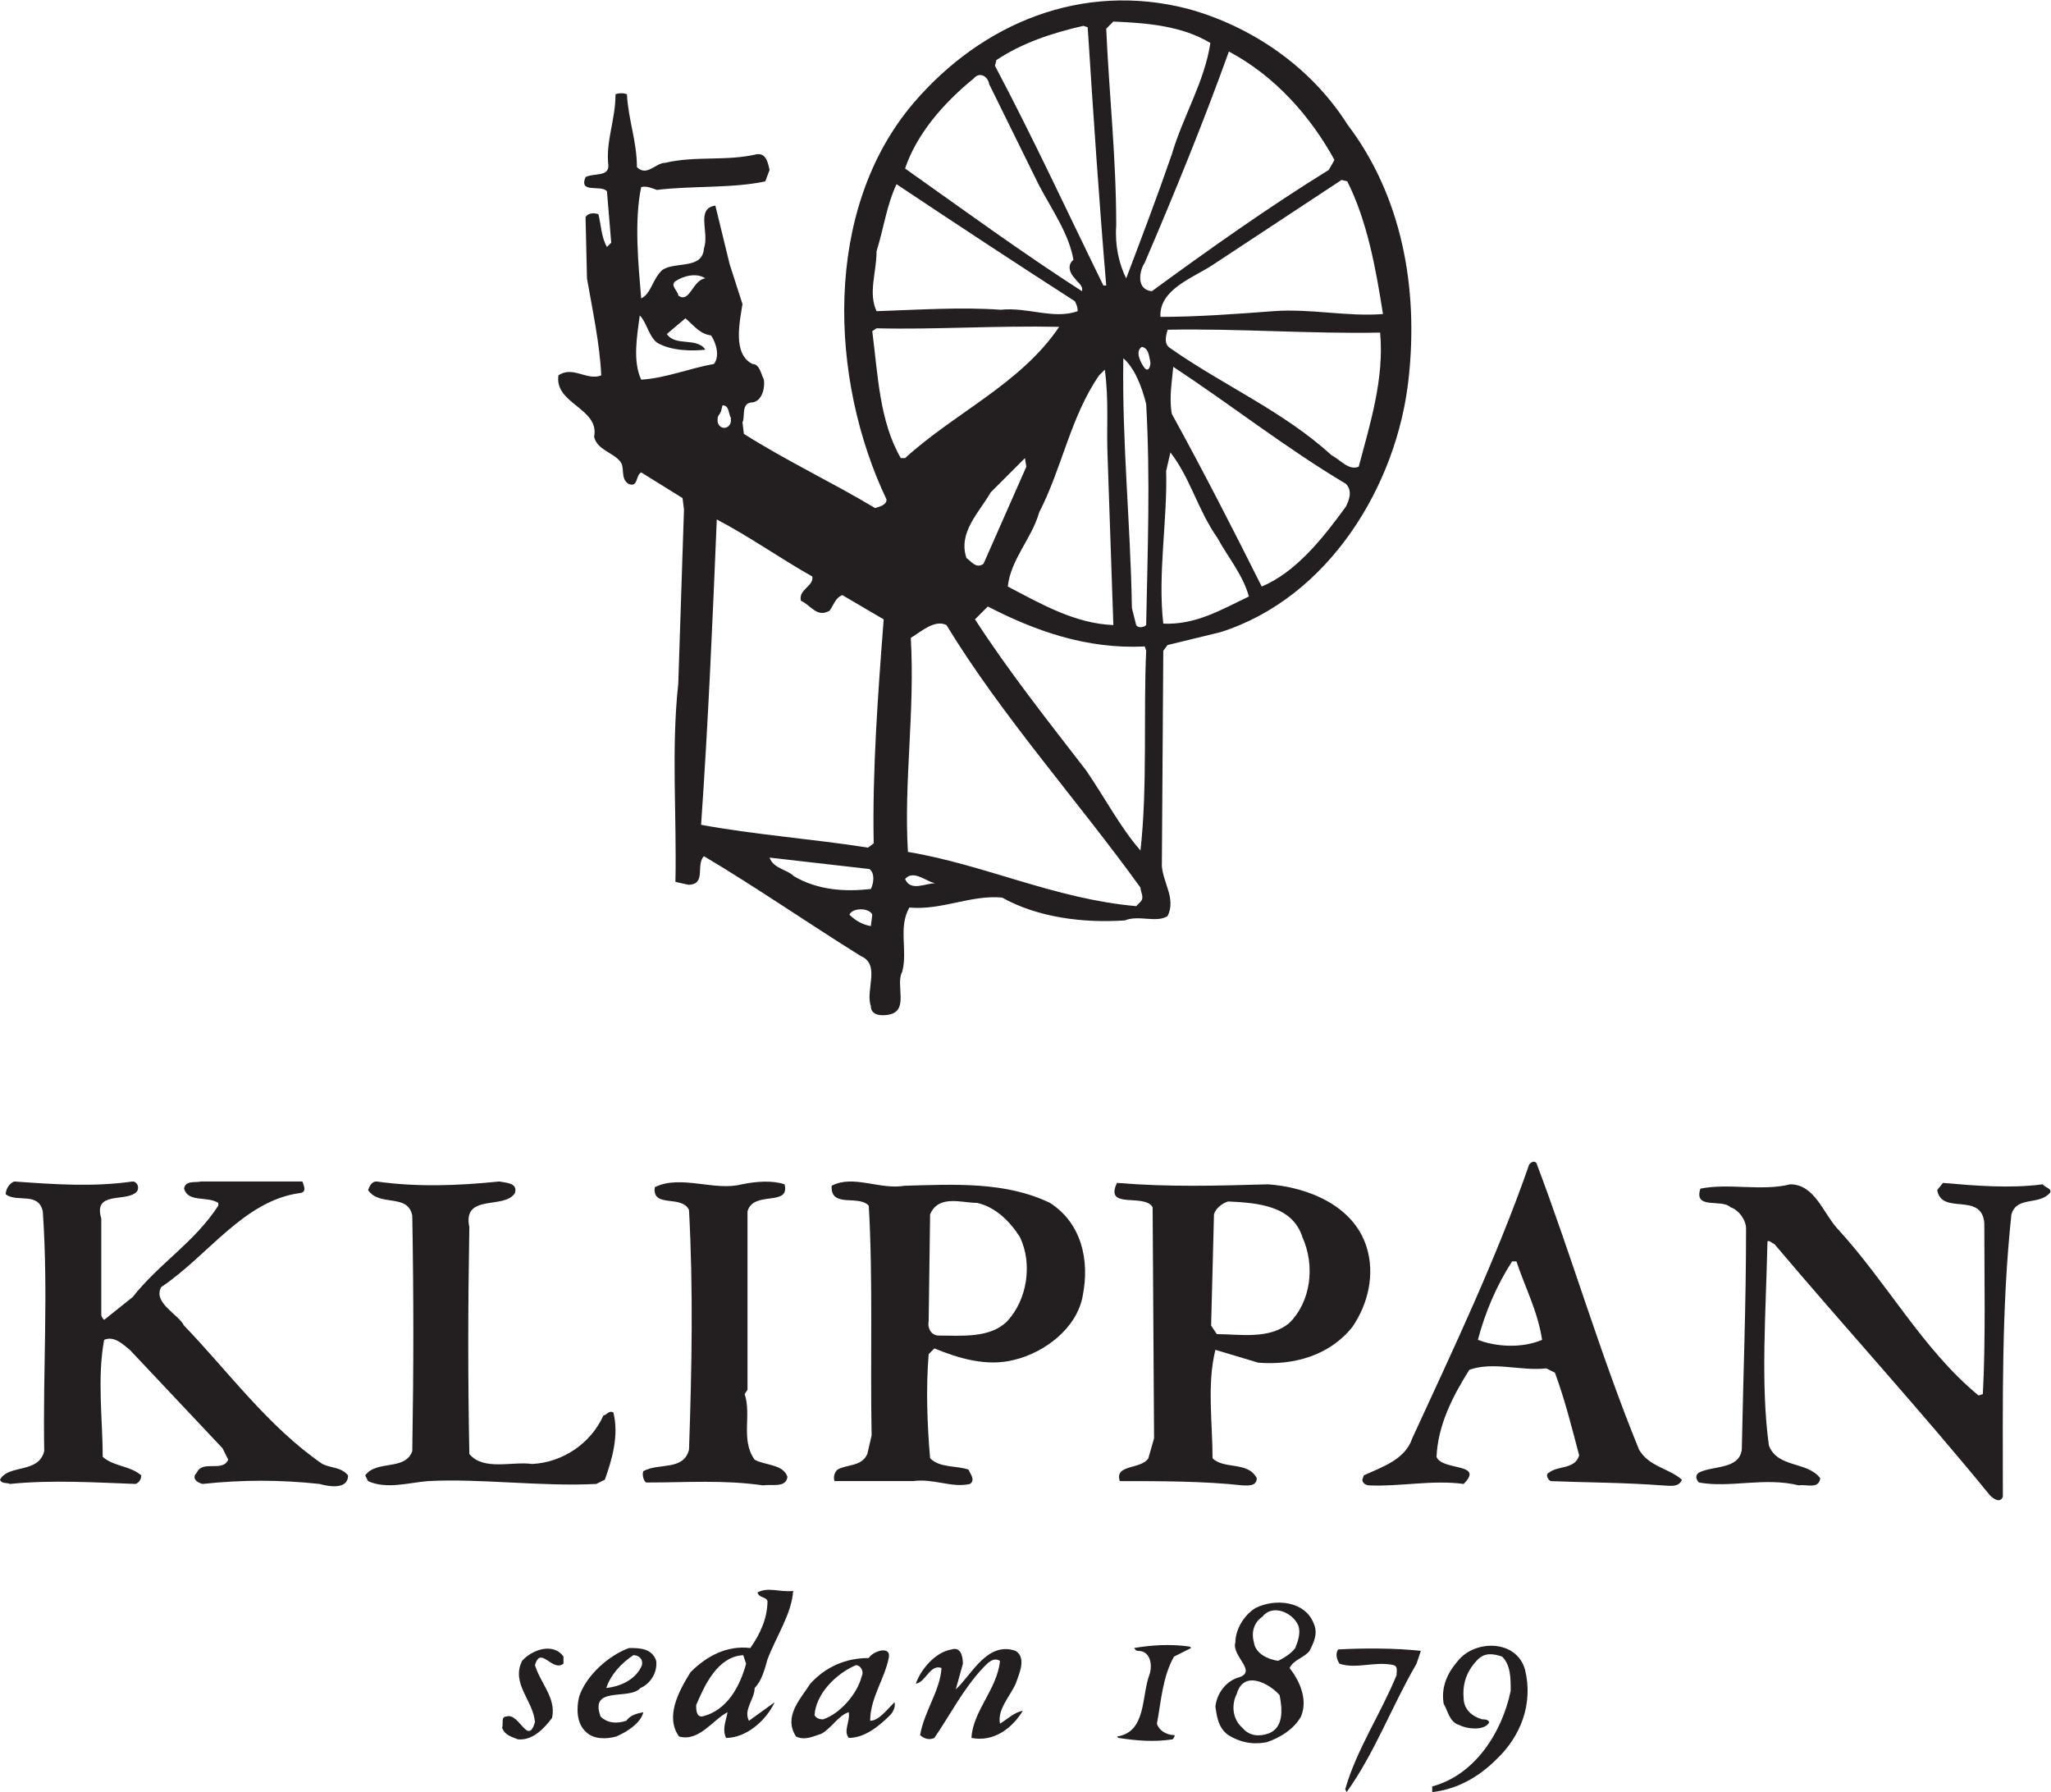 <?xml version="1.0" encoding="UTF-8" standalone="no"?>
<svg
   xmlns:dc="http://purl.org/dc/elements/1.1/"
   xmlns:cc="http://creativecommons.org/ns#"
   xmlns:rdf="http://www.w3.org/1999/02/22-rdf-syntax-ns#"
   xmlns:svg="http://www.w3.org/2000/svg"
   xmlns="http://www.w3.org/2000/svg"
   xmlns:sodipodi="http://sodipodi.sourceforge.net/DTD/sodipodi-0.dtd"
   xmlns:inkscape="http://www.inkscape.org/namespaces/inkscape"
   version="1.1"
   id="svg2"
   xml:space="preserve"
   width="191.653"
   height="167.44"
   viewBox="0 0 191.653 167.44"
   sodipodi:docname="Klippan logo svart.eps"><defs
     id="defs6" /><sodipodi:namedview
     pagecolor="#ffffff"
     bordercolor="#666666"
     borderopacity="1"
     objecttolerance="10"
     gridtolerance="10"
     guidetolerance="10"
     inkscape:pageopacity="0"
     inkscape:pageshadow="2"
     inkscape:window-width="640"
     inkscape:window-height="480"
     id="namedview4" /><g
     id="g10"
     inkscape:groupmode="layer"
     inkscape:label="ink_ext_XXXXXX"
     transform="matrix(1.333,0,0,-1.333,0,167.44)"><g
       id="g12"
       transform="scale(0.1)"><path
         d="m 93.004,428.004 c 2.996,0 5,-4.004 2.996,-6.992 -6.996,-8.008 -31,0.996 -25,-19.004 v -67.004 c 0,-2 1.004,-2.996 2.004,-3.992 l 20,15.996 C 112.004,371.012 136,385.004 153.004,411.012 v 1.992 c -8.004,5 -21,0 -24,10 0.996,5.996 8,4.004 11.996,5 h 71.004 c 1,-3 2.996,-6.992 -1.004,-8 -40,-5 -65,-43.992 -97.996,-66.004 -6,-10.996 11.996,-18.996 16,-26.992 30,-30.996 59,-70.996 96.996,-97.008 6.004,-2.988 13.004,-2 18.004,-7.988 0,-10 -13.004,-8.012 -20,-6 -28.004,2.988 -54.004,2.988 -82,0 -4,1 -8,3.988 -4,7.988 4,9 17.996,0 21.996,9 l -4,8.012 -65,68.992 c -5,3.996 -11,10 -17.996,7.004 -5,-27.004 -1,-55.996 -1,-82.008 7.996,-7 18.996,-6 27,-12.988 0,-2.012 -1,-5 -4.004,-6 -27.996,1 -59,2.988 -88,0 -2,1 -6,0 -7,2.988 6,11 27.004,4 31,20 -1,59.004 3.004,109.004 -1,168.008 -2.996,14.004 -17.996,5.996 -25.996,11.992 0,4.004 2.996,8.008 5.996,9.004 28.004,-1.992 55,-4.004 83.004,0"
         style="fill:#231f20;fill-opacity:1;fill-rule:nonzero;stroke:none"
         id="path14" /><path
         d="m 350,428.004 c 5,-0.996 13.004,-0.996 11,-8 -6.996,-12 -36.996,0 -31.996,-23.992 -1,-58.008 -1,-106.008 0,-159 10,-12.012 30,-5 44,-7.012 21,1.012 41,14 50,34 1.996,0 4,4.004 6.996,2.012 C 434.004,250 429.004,233 424.004,219 l -6,-2.988 C 380,214 336,220 300,218 c -12.996,-0.988 -29,-5.988 -41.996,0 L 256,222.012 C 264.004,233 284.004,225 289.004,239 c 0.996,59.004 0.996,108.008 0,165 -3.004,16.004 -23.004,6.004 -31,18.008 1,1.992 1.996,5.996 6,5.996 28,-4.004 56.996,-3 85.996,0"
         style="fill:#231f20;fill-opacity:1;fill-rule:nonzero;stroke:none"
         id="path16" /><path
         d="m 550,426.012 c 4.004,-16.008 -21.996,-4.004 -25.996,-19.004 v -125 l -2,-3.008 c 5,-15 -3,-31.988 7,-46 6.996,-4 20,-3 23,-11.988 C 551,213 541,216.012 535,215 c -27.996,4 -52.996,2.012 -81.996,2.012 C 451,218 450,223 451,225 c 11.004,6.012 28.004,0 32.004,15 1.996,58.004 2.996,112.008 0,168.004 -5,10.996 -26,0.996 -24,15.996 18,9.004 41.996,-2.988 60.996,2.012 10,1.992 21,2.988 30,0"
         style="fill:#231f20;fill-opacity:1;fill-rule:nonzero;stroke:none"
         id="path18" /><path
         d="m 1432,426.012 c -23,-3.008 -47,-1.008 -70,0.996 l -4,-5 c 3.01,-18.008 31,-0.996 33.01,-23.008 0,-37.988 0.99,-81.992 -1.01,-120 l -3,-0.996 c -39,32 -64,79.004 -99,117 -10,11.008 -16,31.008 -33,31.008 -20,-5 -43,0.996 -63,-3.008 -5,-15 15,-6.992 21,-13 6,-2 11,-8.992 11,-15 0,-53.992 -2,-102.996 -2.99,-155.004 -2.01,-13.988 -20,-11 -30,-16 -3.01,-1.988 -2.01,-5 0,-6.988 21.99,-4.012 45.99,4 70,-2.012 5,1.012 13.99,-2.988 15,5 -9.01,12.012 -30,7.012 -36.01,23 -6,43.012 -2,95.004 -1,143.012 1,0.996 3,-1.008 5,-2.012 49,-57.988 102.01,-115.996 151,-176 2,-1.988 7,-5.988 9,-0.988 0,67.992 -1,131.988 6,197.992 4,13 19,6.008 27,15 2,3 -4,3.996 -5,6.008"
         style="fill:#231f20;fill-opacity:1;fill-rule:nonzero;stroke:none"
         id="path20" /><path
         d="m 706,330.004 c -11.996,-12 -31.996,-10 -47.996,-10 -5,0 -8.004,5 -7.004,10 l 1.004,75 c 6,13.996 22,8 32.996,8 13.004,-3 23.004,-13 30,-24.004 9.004,-18.996 5,-43.996 -9,-58.996 z m 30.008,83 c -31.008,15 -67.004,13.008 -102.004,12 -17,-2.996 -36,8 -51,0 -1,-16.004 19,-6.004 26,-13.992 3,-50 0.996,-110 1.996,-161.012 l -2.996,-12.988 c -4,-9.012 -14,-7.012 -21,-11 -2.004,-2.012 -3,-5 -2.004,-8.012 h 55 c 15,2 27.004,-5 40,-1.988 4.004,2.988 0,6.988 -0.996,10 -8.004,2.988 -20,1 -27,7.988 -2.004,23.008 -3,49.004 -1.004,73.008 l 4,4.004 c 17.004,-7.012 37.004,-13.008 56,-8.008 21.004,5 44,22 48.004,45 5,25 -1.008,50.996 -22.996,65"
         style="fill:#231f20;fill-opacity:1;fill-rule:nonzero;stroke:none"
         id="path22" /><path
         d="m 904.004,329 c -14.004,-11.992 -35,-7.988 -51.008,-7.988 l -3.992,5.996 2.004,77.996 c 0.996,3.996 5.996,8 10,8.996 20.996,-0.996 45,-2.988 51.988,-25 9.008,-20 6.008,-45 -8.992,-60 z m 53.992,53.008 c -8.992,29.004 -40.992,41.992 -68.992,44.004 -37,-1.008 -69.004,-2.012 -106.008,0.996 -8.992,-19.004 19.008,-7.004 25,-17.004 L 809.004,248 805,234 c -5,-7.988 -23.992,-4 -20,-16 27.996,0 59.004,0 86.008,-3 2.996,0 10,-1 10,5 -6.008,12.012 -23.012,6.012 -31.008,14 0,25 -3.992,52.012 2.004,76.004 l 30,-8.992 c 25,-2.012 50,5 65.992,25 11.008,15.996 16.008,36.992 10,55.996"
         style="fill:#231f20;fill-opacity:1;fill-rule:nonzero;stroke:none"
         id="path24" /><path
         d="m 1036.01,317.008 c 5,19.004 12.99,37.996 23.99,55 h 3 c 6,-18.008 15,-35 18.01,-55 -14.01,-5.996 -32.01,-5 -45,0 z M 1149,240 c -27,66.012 -47,135.004 -72,201.012 -2,1.992 -4,0 -5,-1.008 C 1049,374 1019,311.012 990,248 985,233 969.004,228 956.008,222.012 L 955,219 c 0,-1.988 2.004,-4 5,-4 21.008,-1 44,4 66.01,1.012 15,15 -15,8.988 -19.01,18.988 1,22.008 11,42.008 23,61.012 17,5.996 36.01,-1.008 54,0.996 l 6,-3.008 c 7,-18.996 12,-39 17,-57.988 -3,-10 -15,-7.012 -20.99,-12.012 -3.01,-1 -1.01,-5 0.99,-6 24.01,-0.988 52,-0.988 78,-3 4,0 12,-2 14,4 -9,8.012 -22.99,9 -30,21"
         style="fill:#231f20;fill-opacity:1;fill-rule:nonzero;stroke:none"
         id="path26" /><path
         d="M 835,101.012 822.996,95 C 815,81.012 814.004,64 811.008,48 c 0.996,-4 5.996,-8 11.988,-8 1.008,0 0,-2 -0.992,-2.988 -13,-2.012 -25,-1 -38,0.988 l -1.008,1 c 21.008,3.012 17.004,29 23.012,44 1.988,7 0,16 -8.012,16 -1.988,0 -1.988,1 -2.996,2.012 12.004,1.988 25,2.988 39.004,1 l 0.996,-1"
         style="fill:#231f20;fill-opacity:1;fill-rule:nonzero;stroke:none"
         id="path28" /><path
         d="M 1069,86.012 C 1075,62.012 1066.01,39 1049,23 1036.01,10 1021.01,2.012 1004,0 v 4 c 30,8.012 49,38.012 55,67.012 C 1059,80 1059,89 1053,95 c -6,2.012 -11.99,3 -16.99,-2 -7.01,-6.988 -11.01,-15.988 -10,-26.988 0,-8.012 5.99,-13.012 12.99,-15 2.01,0 4,0 5,-2.012 -2.99,-6 -15,-5 -21,-1.988 -6.99,1.988 -8,10 -11,15 -2,11.988 3,21.988 10,30 12,15 41,15 47,-6"
         style="fill:#231f20;fill-opacity:1;fill-rule:nonzero;stroke:none"
         id="path30" /><path
         d="m 395,95 v -5 c -7.996,-6 -15.996,13 -20,-1 4.004,-12.988 15,-22.988 12.004,-36.988 -6.004,-8.012 -14,-16 -24,-15 -5,1.988 -9,2.988 -11,7.988 1,3 -1.004,8 2.996,8 9.004,3.012 15,-20.988 20,-4 -0.996,15 -16.996,27.012 -9,43.012 C 373.004,100 388.004,105 395,95"
         style="fill:#231f20;fill-opacity:1;fill-rule:nonzero;stroke:none"
         id="path32" /><path
         d="M 992.996,90 C 976.008,61.012 964.004,28 944.004,0 l -1.008,2.012 C 951.008,30 967.996,55 979.004,82.012 979.004,85 980,88 977.004,89 c -13,3.012 -25.996,-2.988 -38,1 -2,3 -2.996,7.012 -1.008,10 17.004,1.012 41.008,1.012 58.012,-1 l -3.012,-9"
         style="fill:#231f20;fill-opacity:1;fill-rule:nonzero;stroke:none"
         id="path34" /><path
         d="m 675,90 -5,-17.988 c 11,10 22.004,34 42.004,26.988 7.996,-5 2,-16.988 0,-22.988 -4,-9 -13,-18.012 -11.004,-28.012 5,3.012 10,8.012 16.004,9.012 C 709.004,44 696,35 681,38 682.004,57.012 699.004,72.012 701,92.012 696,95 692.004,90 689.004,87.012 675,72.012 666,54 655,38 c -4,-1.988 -7.996,0 -10,2 3.004,17.012 14.004,31.012 15,47.012 -7.996,2.988 -10.996,-10 -17.996,-11 C 645,85 655,98 667.004,100 c 6,2.012 7.996,-3.988 7.996,-10"
         style="fill:#231f20;fill-opacity:1;fill-rule:nonzero;stroke:none"
         id="path36" /><path
         d="M 444.004,96.012 C 447.004,96.012 451,94 450,89 446,79 435,74 425,73 c 3.004,9.012 10,17 19.004,23.012 z M 449.004,73 C 456,76.012 461,84 460,92.012 457.004,101.012 448.004,101.012 441,101.012 427.004,96.012 411,82.012 406,67.012 404.004,59 404.004,48 411,42.012 c 5,-5 14,-5 21.004,-3.012 7,3.012 17,9 18.996,17.012 C 446,55 442.004,54 439.004,50 433.004,48 426,48 421,53 c -7.996,22 20,11 28.004,20"
         style="fill:#231f20;fill-opacity:1;fill-rule:nonzero;stroke:none"
         id="path38" /><path
         d="m 492.004,53 c -4,0 -4,5 -4,8.012 6,13.988 15,33.988 32.996,35 L 523.004,90 c -4,-15 -13.004,-32.988 -31,-37 z m 37,20 c 5,5 6.996,13.012 9,20 6,16 16.996,32 17.996,48.012 C 546,140 539.004,144 531,140 c 1.004,-3.988 6.004,-2.988 7.004,-6 0,-11.988 -5,-22.988 -12.004,-32.988 C 509.004,103 495,95 484.004,84 476,71.012 466,53 476,39 490,35 500,51.012 510,56.012 509.004,50 506,44 509.004,38 c 14,0 28,12 34,25 L 525,50 c -4,8 4.004,15 4.004,23"
         style="fill:#231f20;fill-opacity:1;fill-rule:nonzero;stroke:none"
         id="path40" /><path
         d="M 604.004,81.012 C 601,69 589.004,55 577.004,51.012 c -3,0 -5,1 -6.004,2.988 1.004,15 15,29 29,35 3.004,0 6,-4 4.004,-7.988 z M 627.004,63 C 622.004,58 616,50 610,50 c 0,16.012 10,29 13.004,44 1.996,9 -11,5 -14,0 -16,0 -30,-6 -41,-17.988 C 561,65 549.004,53 558.004,39 564.004,36.012 570,39 576,41.012 583.004,45 588.004,54 595,56.012 596,49 591,43 595,38 c 11,0 21,8.012 29.004,16 1.996,2.012 4,6 3,9"
         style="fill:#231f20;fill-opacity:1;fill-rule:nonzero;stroke:none"
         id="path42" /><path
         d="M 896.008,92.012 C 889.004,93 880,97.012 879.004,105 c -2,7.012 0,14 5.996,18 7.004,9.012 21.008,3.012 25,-5.988 2.004,-5 0,-11 -2.004,-16 C 905,97.012 900,94 896.008,92.012 Z m -7.004,-51 C 882.996,39 876.008,39 871.008,45 c -7.004,6.012 -8.012,16.012 -4.004,24 5,17.012 22.996,7.012 30,-1 2,-10 2.996,-23 -8,-26.988 z M 917.996,99 c 3.012,6 6.008,12.012 3.012,19 -6.008,16 -27.004,18.012 -41.008,11 -7.996,-5 -13.992,-15 -13.992,-24 -3.012,-10 16.988,-21 0.996,-25 -8,-2.988 -14.008,-11 -15,-20 0.992,-7 2,-15 9.004,-20 7.996,-5 16.988,-7 26.988,-5 9.008,3 19.008,9 24.008,18 5,12 -0.996,25 -8,34.012 3,5.988 10,6.988 13.992,11.988"
         style="fill:#231f20;fill-opacity:1;fill-rule:nonzero;stroke:none"
         id="path44" /><path
         d="m 892.473,1038 c -26.008,-1.99 -54.004,-4 -79.004,-4 -0.996,19 22,27.01 35.996,36 l 91.004,60 3.996,-1 c 14.004,-27.99 20,-61 25,-92.99 -25,-2.01 -50.996,3.99 -76.992,1.99 z m 60,-108.996 c -7.004,-2.996 -13.008,5 -19.004,8.004 -34.004,30.996 -75.996,49 -113,75.002 -5,2.99 -2.996,9 -2,12.99 47.996,1.01 100.996,-2.99 149.004,-2 2.996,-31.992 -7.004,-63.996 -15,-93.996 z m -9.004,-27.996 c -15.996,-22.004 -35,-46.004 -59.004,-56.004 -20,40 -40.996,81.004 -63,121.004 -2,11 0,21.996 1.008,32.996 40.996,-26.996 78.992,-56.996 120.996,-81.996 5,-5 2,-12.004 0,-16 z m -128,-82.004 c -4.004,35 3,73.004 2.004,107.004 l 2.996,12.996 c 13.996,-17.996 18.996,-40 33,-60 7,-12.996 17.996,-26 22,-41 -19.004,-9 -37,-20 -60,-19 z m -7.996,233.006 c -11.008,0.99 -9.004,14 -5,20 20.996,49 40.996,97.99 58.992,147.99 32.004,-17 57.004,-45 74.004,-76 l -4.004,-6.99 c -42,-26 -82.996,-55 -123.992,-85 z m -5,-54.006 c -3.008,4.006 -7.004,11.996 -2.004,14.996 5,-0.99 5,-6.99 5.996,-10.99 0,-2.01 -0.996,-7.006 -3.992,-4.006 z m 0.996,-180 c -2.004,-1.996 -5.996,-1.996 -7.004,0 l -2.996,12 c -0.996,60 -7.004,116.004 -5.996,174.996 7.996,-6.996 12.996,-19.996 15.996,-31.996 2.996,-53 0.996,-103 0,-155 z m -4.004,-158 c -13.996,16.004 -25,37.004 -38,56.004 -27,35 -54,68.996 -77.996,106 l 8.996,9 c 33.004,-17.004 69,-30 110.008,-28.004 l 0.996,-3 c -2.004,-45 0.996,-96 -4.004,-140 z m 0,-35.996 -3,-3.008 c -57,5 -105.996,29.004 -160,38.004 -2.996,49 5,98.004 2.004,150 7.996,5 17,13.004 25,9 38.996,-64 92,-123 135.996,-183.996 0,-3.008 3.008,-7 0,-10 z m -164.996,15.996 c 5,5.996 12.996,0 17.996,-2 l 3.004,-0.996 c -7,0 -17,-6.008 -21,2.996 z m -3.004,295 c -15,26.004 -15.996,58 -20,88.996 l 3.004,2.01 c 41,-1.01 84,1.99 128.004,1 -27.004,-40.002 -73.004,-60.002 -108.004,-92.006 z M 614.469,1080 c 5,16.01 6.996,32.01 14,47.01 42,-28.01 82.996,-55 125,-82.01 0.996,-2 2,-3.99 2,-7 -17,-5.99 -35,3.01 -54.004,1 -27.996,2.01 -56.996,0 -86.996,-1 -6,13.01 0,27 0,42 z m 67.996,121 c 4,5 10,2 11.004,-3.99 l 35,-71 c 9.004,-17.01 20.996,-34 24.004,-52.01 -5,-4 -2.004,-10 0.996,-12.99 2,-3.01 5.996,-5 5,-9 -42.004,26.99 -83,56.99 -124,85.99 7.996,24.01 26.996,46 47.996,63 z m 16.004,13 c 17.996,12 39.004,19 60.996,24 l 3.008,-0.99 c 3.992,-62.01 7.996,-122.01 12.996,-181 h -2 c -25,51 -49.004,102.99 -76.004,153.99 z m -9,-352.992 c -5,-4 -9,1.996 -12.004,3.996 -6,18 9,32.004 17.004,46.004 l 24,23.996 1,-6 z m 39,36 c 15.996,30.996 22,66.996 42,95.996 l 3.996,4.004 c 3.008,-22.004 1.004,-40 2,-62.004 l 4.004,-117 c -27,1 -51.004,15 -74.004,27 2.004,19 17.004,34 22.004,52.004 z m 52,343.992 c 23.996,-1 48,-3 68,-15 -4.004,-27 -19.004,-51 -27.004,-78 -10,-29 -20.996,-58 -32,-86.99 -5,10 -8,22.99 -6.992,36.99 0,48.01 -5,92 -7.004,138 z m -168.004,-575.996 -3.996,-2.996 c -38,5.996 -79,9 -117.004,15.996 5,72 8.004,141 11,214.004 23.004,-12.004 44,-27.004 67.004,-40 1,-7.004 -10,-9.004 -8.004,-17.004 7.004,-2.996 11,-12 20,-7 3.004,4.004 4.004,9.004 9.004,11 l 29,-16.996 c -4,-52.004 -8.004,-106 -7.004,-157.004 z m -1.996,-32 c -18.004,-2.004 -37,-0.996 -54.004,9.004 -5,5 -14,5 -16.996,12.996 l 70,-7.996 c 4,-3 2.996,-10 1,-14.004 z m 0,-25.996 c -6,0.996 -11,3.992 -15,7.996 1.996,5 14,5 15.996,0 z m -161,382.996 c -6,12.996 -3.004,29.996 -1,44.996 5,-5 6,-13.99 12,-18.99 10,-6.01 25,-6.01 34,-5 -6,8.99 -21,1.99 -27.004,11 l 13.004,10.99 c 5.996,-5 10,-10.99 18,-11.99 3.996,-6.01 6,-15 2,-20 -17,-3.006 -34.004,-10.002 -51,-11.006 z m 24,68.996 c 6,4 15,6 21,2.01 -9,-1.01 -11,-18.01 -19,-12.01 0,3.01 -6,7.01 -2,10 z m 31.25,-92.746 c -0.211,0.621 0.941,1.176 0.75,1.75 l 0.996,4.004 c 5,0 4.004,-6 6,-9.004 l -0.238,-0.715 c 0.046,-0.301 0.168,-0.578 0.168,-0.898 0,-2.852 -2.102,-5.161 -4.696,-5.161 -2.594,0 -4.691,2.309 -4.691,5.161 0,2.218 0.144,3.144 1.711,4.863 z M 944.465,1169 c -25.996,41 -68,69 -111.992,81 -74.004,19 -144.004,-10 -192.004,-66 -64.004,-75 -59.004,-193.996 -19.004,-277.992 0,-4 -5,-5 -7.996,-6.004 -30,18 -62.004,33 -92.004,52.004 l -0.996,7.996 c 1.996,4 -1,13 5.996,14 7.004,0 10,9 9.004,16 -2,4 -3.004,11.006 -8.004,11.006 -13.996,6.99 -8.996,28.99 -6.996,41.99 l -9.004,28.01 -10,41 c -14,-2.01 -4,-19.01 -7.996,-30 -1.004,-15 -20,-9.01 -29,-15 -7.004,-6 -8.004,-17.01 -15,-20 -2.004,24 -5,54 0,77.99 4,1.01 7.996,-1 11,-2 24,3.01 53,1 75.996,6 l 3.004,8.01 c -1,4 -2.004,11.99 -9,10.99 -21,-5 -43.004,-0.99 -64.004,-5.99 -6.996,0 -12.996,-10 -20,-3.01 0,18.01 -5.996,33.01 -6.996,51 -2.004,1 -6,1 -8.004,0 0,-17.99 -6.996,-32.99 -5,-50 0,-7.99 -10,-5 -15.996,-7.99 -5,-12.01 10.996,-5 15,-10 l 3,-36 -3,-3.01 c -4.004,7 -4.004,15 -6,23.01 -3.004,1 -7.004,1 -9,-2.01 l 0.996,-42.99 c 4.004,-23.01 9.004,-46.01 10,-68.006 -10,-4 -20,6.996 -30,0 -2.996,-20 29.004,-23 25,-43 2.004,-8.996 13.004,-11 18.004,-17 4,-4 0,-11.996 6,-15.996 6.996,-3.004 5,5.996 9,7.996 l 29,-17.996 1,-8.004 -4,-121.996 c -5,-46 -1,-93.004 -2,-139.004 L 482.465,636 c 13.004,0 5,14.004 11.004,20.008 37,-22 72.996,-47 110,-70.008 13.996,-5.996 2.996,-23.992 7,-35 0,-6.992 8,-6.992 13,-5.996 13.996,3 3.996,20.996 8.996,30 4,15 -2.996,30.996 5,45 23.004,-2 43.004,9.004 65,7.004 25.008,-14.004 57,-18 86.004,-16.008 10,4.004 22,-1.992 30,3.008 5.996,11.992 -3,23 -4.004,34.996 l 1.004,151 3,4 37,9 c 75.996,24.004 123.996,103.004 132.004,178.004 6.992,63.992 -5,127.992 -43.008,177.992"
         style="fill:#231f20;fill-opacity:1;fill-rule:nonzero;stroke:none"
         id="path46" /></g></g></svg>
